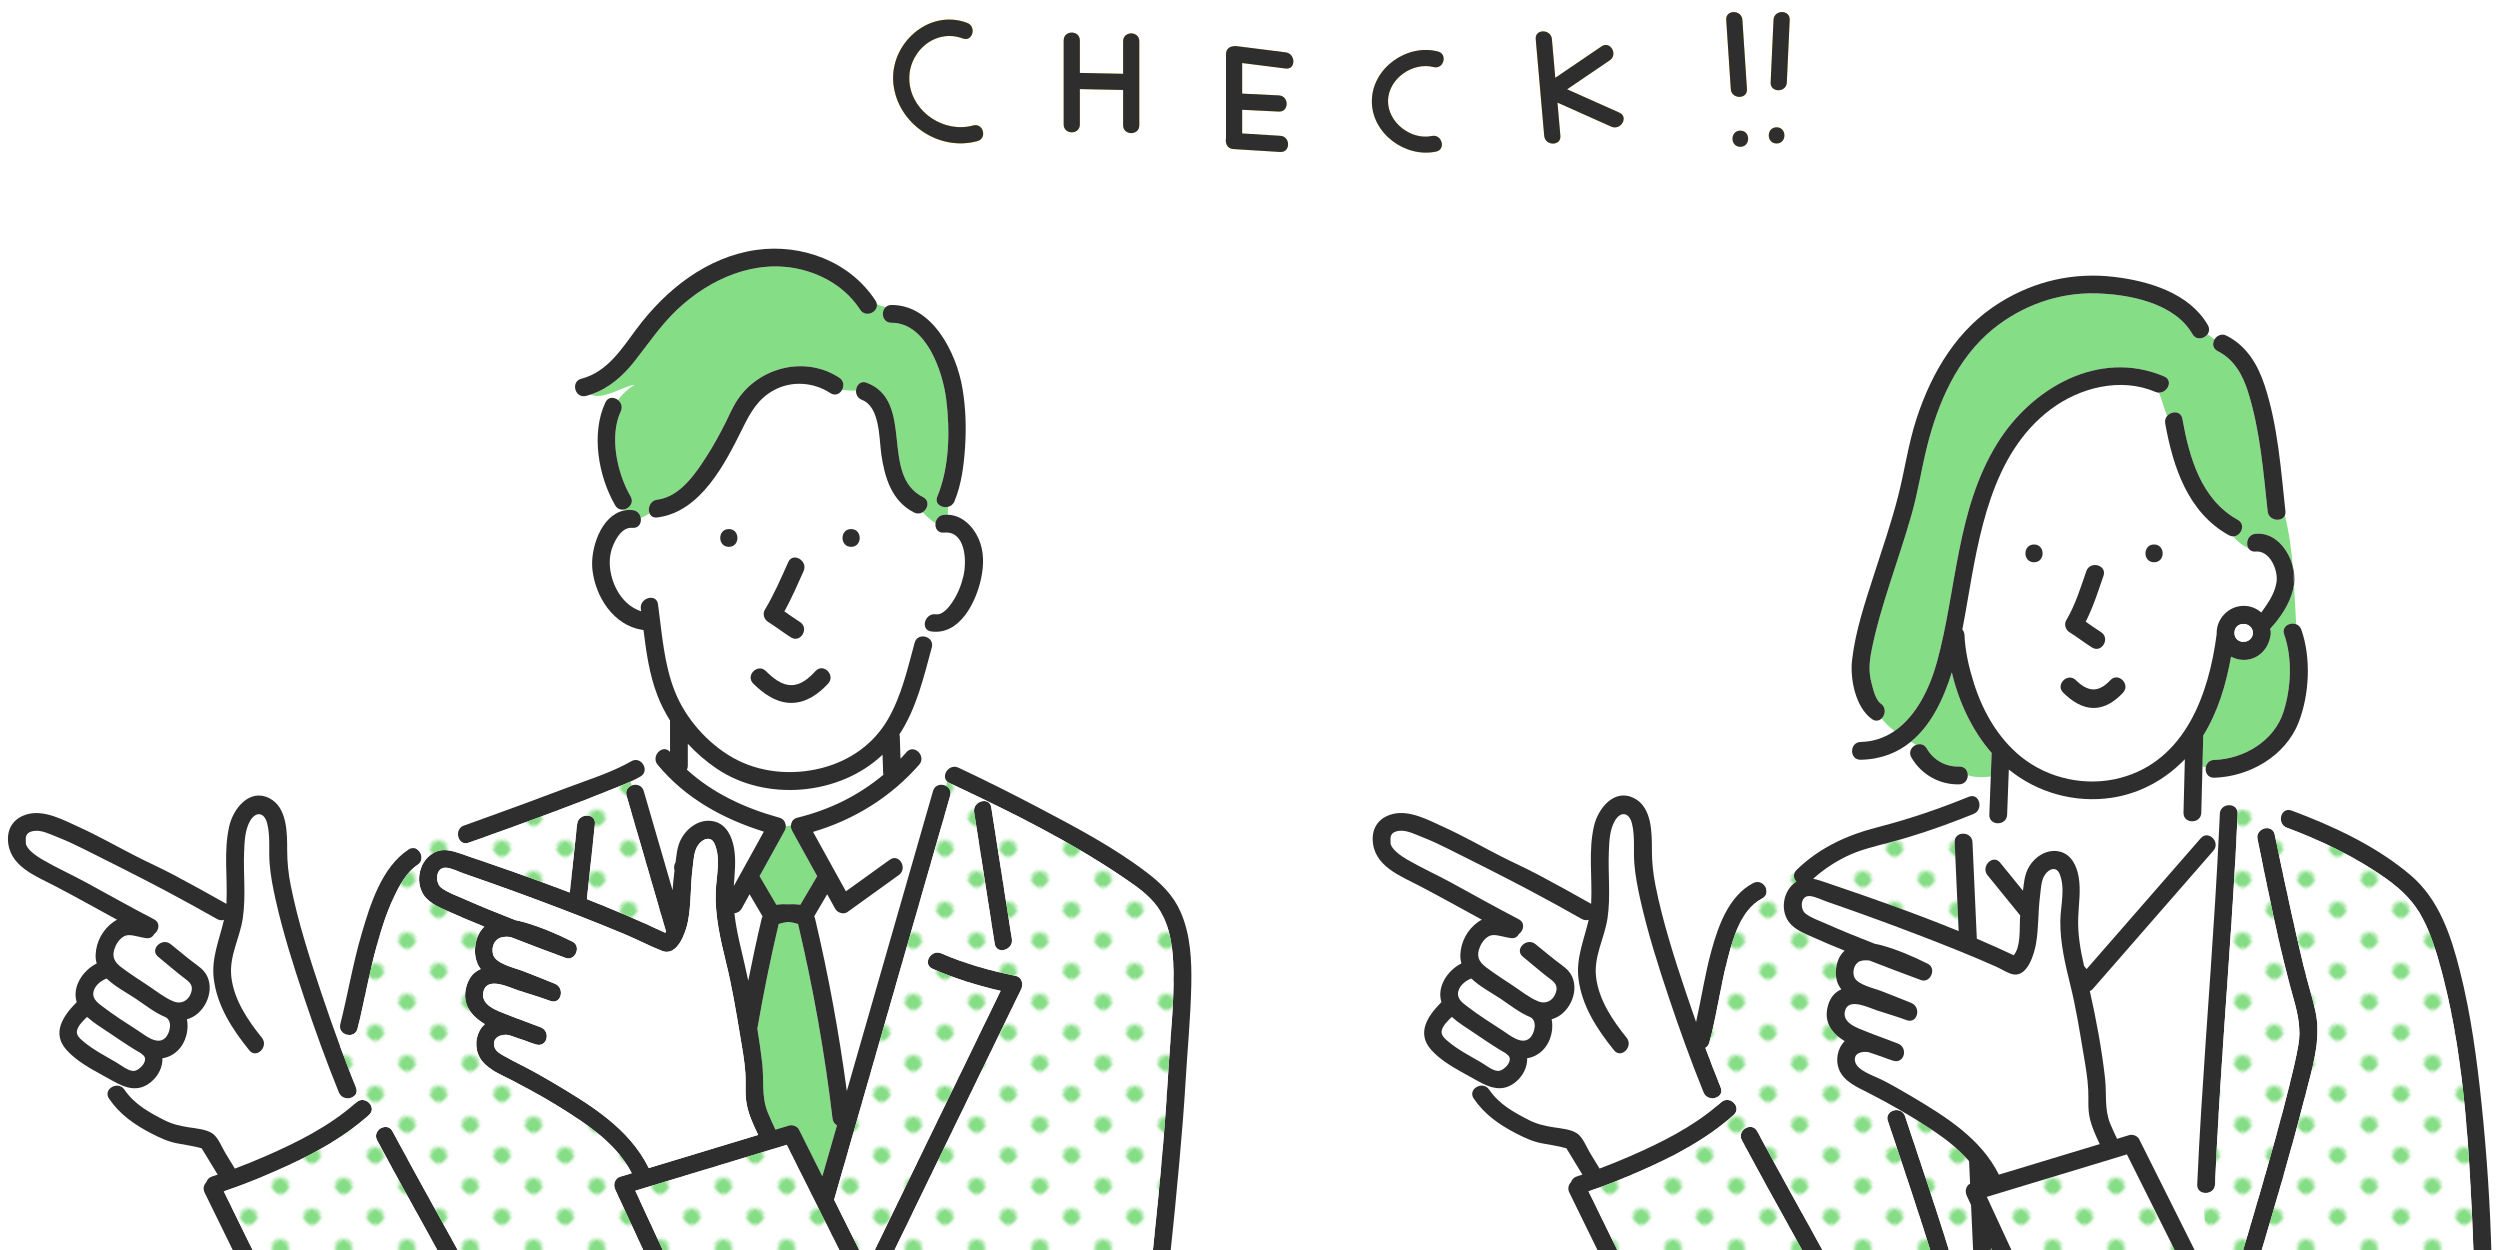 <svg enable-background="new 0 0 304 152" viewBox="0 0 304 152" xmlns="http://www.w3.org/2000/svg" xmlns:xlink="http://www.w3.org/1999/xlink"><pattern id="a" height="12.5" overflow="visible" patternUnits="userSpaceOnUse" viewBox="0 -12.5 12.5 12.5" width="12.5"><path d="m0-12.5h12.5v12.5h-12.5z" fill="none"/><path d="m0-12.5h12.5v12.5h-12.5z" fill="#fff"/><circle cx="6.25" cy="-6.25" fill="#85dd85" r="2.431"/></pattern><pattern id="b" height="12.5" overflow="visible" patternUnits="userSpaceOnUse" viewBox="0 -12.5 12.5 12.5" width="12.5"><path d="m0-12.5h12.5v12.5h-12.5z" fill="none"/><path d="m0-12.5h12.5v12.5h-12.5z" fill="#fff"/><circle cx="6.25" cy="-6.25" fill="#85dd85" r="2.431"/></pattern><pattern id="c" height="12.5" overflow="visible" patternUnits="userSpaceOnUse" viewBox="0 -12.5 12.5 12.5" width="12.5"><path d="m0-12.5h12.5v12.5h-12.5z" fill="none"/><path d="m0-12.5h12.5v12.5h-12.5z" fill="#fff"/><circle cx="6.25" cy="-6.25" fill="#85dd85" r="2.431"/></pattern><pattern id="d" height="12.5" overflow="visible" patternUnits="userSpaceOnUse" viewBox="0 -12.5 12.5 12.5" width="12.5"><path d="m0-12.5h12.5v12.5h-12.5z" fill="none"/><path d="m0-12.5h12.5v12.5h-12.5z" fill="#fff"/><circle cx="6.25" cy="-6.25" fill="#85dd85" r="2.431"/></pattern><pattern id="e" height="12.5" overflow="visible" patternUnits="userSpaceOnUse" viewBox="0 -12.5 12.5 12.5" width="12.5"><path d="m0-12.5h12.5v12.5h-12.5z" fill="none"/><path d="m0-12.5h12.5v12.5h-12.5z" fill="#fff"/><circle cx="6.25" cy="-6.25" fill="#85dd85" r="2.431"/></pattern><pattern id="f" height="12.5" overflow="visible" patternUnits="userSpaceOnUse" viewBox="0 -12.5 12.5 12.5" width="12.5"><path d="m0-12.5h12.5v12.5h-12.5z" fill="none"/><path d="m0-12.5h12.5v12.5h-12.5z" fill="#fff"/><circle cx="6.25" cy="-6.25" fill="#85dd85" r="2.431"/></pattern><pattern id="g" height="12.5" overflow="visible" patternUnits="userSpaceOnUse" viewBox="0 -12.5 12.5 12.5" width="12.5"><path d="m0-12.5h12.5v12.5h-12.5z" fill="none"/><path d="m0-12.5h12.5v12.5h-12.5z" fill="#fff"/><circle cx="6.25" cy="-6.25" fill="#85dd85" r="2.431"/></pattern><pattern id="h" height="12.5" overflow="visible" patternUnits="userSpaceOnUse" viewBox="0 -12.5 12.5 12.5" width="12.5"><path d="m0-12.5h12.5v12.5h-12.5z" fill="none"/><path d="m0-12.5h12.5v12.5h-12.5z" fill="#fff"/><circle cx="6.25" cy="-6.25" fill="#85dd85" r="2.431"/></pattern><pattern id="i" height="12.5" overflow="visible" patternUnits="userSpaceOnUse" viewBox="0 -12.5 12.5 12.5" width="12.5"><path d="m0-12.5h12.5v12.5h-12.5z" fill="none"/><path d="m0-12.5h12.5v12.5h-12.5z" fill="#fff"/><circle cx="6.25" cy="-6.25" fill="#85dd85" r="2.431"/></pattern><clipPath id="j"><path d="m0 0h304v152h-304z"/></clipPath><pattern id="k" patternTransform="matrix(.296 -.287 -.296 -.287 -5337.711 -7717.076)" xlink:href="#a"/><pattern id="l" patternTransform="matrix(.296 -.287 -.296 -.287 -5337.711 -7717.076)" xlink:href="#b"/><pattern id="m" patternTransform="matrix(.296 -.287 -.296 -.287 -5337.711 -7717.076)" xlink:href="#c"/><pattern id="n" patternTransform="matrix(.296 -.287 -.296 -.287 -5337.711 -7717.076)" xlink:href="#d"/><pattern id="o" patternTransform="matrix(.296 -.287 -.296 -.287 -5337.676 -7717.08)" xlink:href="#e"/><pattern id="p" patternTransform="matrix(.296 -.287 -.296 -.287 -5337.676 -7717.08)" xlink:href="#f"/><pattern id="q" patternTransform="matrix(.296 -.287 -.296 -.287 -5337.676 -7717.08)" xlink:href="#g"/><pattern id="r" patternTransform="matrix(.296 -.287 -.296 -.287 -5337.676 -7717.08)" xlink:href="#h"/><pattern id="s" patternTransform="matrix(.296 -.287 -.296 -.287 -5337.676 -7717.08)" xlink:href="#i"/><g clip-path="url(#j)"><path d="m11.339 120.888c.008.696.653 1.136 1.162 1.526 1.362 1.044 2.833 1.98 4.276 2.908.838.54 2.304 1.82 3.292.915.594-.545.948-2.048.106-2.526-.005-.003-.01-.007-.016-.01-1.3-.523-2.53-1.505-3.587-2.215-1.09-.732-2.559-1.488-3.613-2.498-.785.3-1.63 1.02-1.62 1.9z" fill="#fff"/><path d="m17.333 128.246c-.081-.054-.149-.114-.209-.177-.256-.141-.508-.294-.758-.448-1.09-.669-2.144-1.396-3.206-2.108-.846-.567-1.792-1.146-2.57-1.856-.471.464-1.104 1.055-1.227 1.677-.111.557.363.956.757 1.291 1.189 1.012 2.668 1.774 4.017 2.56.568.331 1.458 1.068 2.117 1.043.755-.029 1.959-1.393 1.079-1.982z" fill="#fff"/><path d="m101.23 136c-.941-7.956-2.347-15.849-4.187-23.646-.385-.12-.778-.206-1.177-.246-.398.04-.791.127-1.177.246-.995 4.218-1.859 8.466-2.596 12.735.227 1.39.428 2.785.592 4.187.234 2.003-.111 4.035.651 5.941.293.733.628 1.44.958 2.148l1.644-.498c.435-.132 1.014.082 1.222.497.365.731.731 1.462 1.096 2.193.58 1.16 1.16 2.319 1.739 3.479.593-2.063 1.185-4.125 1.778-6.188-.278-.168-.496-.45-.543-.848z" fill="#85dd85"/><path d="m90.987 119.252c.499-2.518 1.038-5.029 1.629-7.529.026-.111.065-.207.112-.293-.527-.896-1.053-1.792-1.58-2.688-.327.592-.654 1.184-.982 1.776-.162.294-.512.501-.865.537.165 1.496.485 2.976.834 4.441.3 1.25.584 2.501.852 3.756z" fill="#fff"/><path d="m96.202 100.255c.048-.371.284-.707.762-.824 3.91-.957 7.441-2.7 10.455-5.219-.017-.074-.028-.152-.031-.236-.023-.735-.047-1.471-.07-2.206-5.232 4.975-14.197 5.751-20.185 1.686-1.275-.866-2.451-1.88-3.496-3.012v2.657c0 .189-.041.352-.11.489 3.16 2.884 7.052 4.681 11.242 5.841.423.117.656.405.734.733.035.098.055.202.056.311.207-.041.416-.081.627-.116.005-.035.008-.071.016-.104z" fill="#fff"/><path d="m96.187 100.358c-.21.036-.419.076-.627.116.003.174-.04.358-.144.546-1.017 1.84-2.034 3.68-3.051 5.521.68 1.156 1.36 2.313 2.04 3.469.492-.058.979-.078 1.462-.052.483-.026.969-.006 1.462.052.68-1.156 1.36-2.313 2.04-3.469-1.017-1.84-2.034-3.68-3.051-5.521-.128-.23-.16-.455-.131-.662z" fill="#85dd85"/><path d="m81.473 91.432c0-.02 0-.04 0-.061-.014.005-.029.01-.044.016.015.015.03.029.044.045z" fill="#85dd85"/><path d="m79.969 92.991c-.288-.349-.318-.748-.198-1.089-.676.189-1.353.378-1.997.631.659.356.939 1.416.093 1.9-.385.22-.785.418-1.192.604.044.159.095.317.15.474.543-.208 1.244-.042 1.453.677.683 2.351 1.366 4.702 2.049 7.052.486 1.671.971 3.343 1.457 5.014.054-.8.139-1.598.24-2.394-.117-.344-.049-.724.13-1.019.107-.882.19-1.79.564-2.6.721-1.561 2.431-2.821 4.214-2.332 1.418.389 2.073 1.824 2.313 3.153.286 1.581.087 3.109-.014 4.678.291-.526.581-1.051.872-1.577.024-.053.052-.104.084-.153.899-1.627 1.799-3.254 2.698-4.882-4.966-1.553-9.549-4.059-12.916-8.137z" fill="#fff"/><path d="m79.925 60.76c2.787-.349 4.701-3.221 6.075-5.387.797-1.256 1.512-2.561 2.182-3.888.494-.978.917-2.019 1.536-2.927 2.711-3.978 8.265-5.3 12.34-2.628.574.376.599 1.024.336 1.491.562.084 1.131.111 1.696.091.021-.652.533-1.266 1.304-.97 5.906 2.27 1.539 11.227 6.839 13.905.863.436.6 1.465-.055 1.848.48.513.994.983 1.576 1.345.057-.495.4-.977 1.026-1.038.159-.015.315-.016.468-.011.022-.316.033-.636.036-.959-.763.193-1.681-.35-1.308-1.252 1.487-3.594 1.556-8.023 1.08-11.831-.425-3.402-2.442-9.315-6.66-9.298-1.106.004-1.332-1.353-.686-1.92-.375-.077-.742-.177-1.082-.339.145.98-1.376 1.685-2.037.665-1.644-2.539-4.285-4.184-7.197-4.889-5.535-1.341-11.104 1.127-15.09 4.915-1.983 1.885-3.455 4.101-5.138 6.234-1.436 1.819-3.141 3.329-5.342 4.057 1.55.713 3.938-1.015 5.337-1.19-.788.492-1.484 1.12-2.011 1.861.376.304.594.826.334 1.379-1.426 3.033-.429 7.546 1.19 10.334.453.78-.167 1.509-.851 1.604.01.041.02.082.031.122.327-.07.674-.096 1.042-.063.608.055.949.507 1.022.985.367-.126.721-.342 1.071-.572-.268-.606.048-1.563.936-1.674z" fill="#85dd85"/><path d="m113.809 74.698c.824.116 1.598-.885 1.991-1.467.649-.962 1.082-2.052 1.351-3.178.421-1.764.305-5.547-2.37-5.287-.755.073-1.094-.535-1.026-1.126-.582-.361-1.096-.832-1.576-1.345-.29.17-.657.213-1.038.02-2.729-1.379-3.58-4.292-3.981-7.109-.269-1.89-.146-5.734-2.342-6.577-.525-.202-.743-.669-.728-1.117-.565.021-1.135-.007-1.696-.091-.269.477-.838.765-1.428.378-2.015-1.321-4.661-1.525-6.812-.375-1.972 1.054-2.894 2.716-3.843 4.633-2.116 4.272-5.089 10.204-10.385 10.868-.482.06-.793-.164-.936-.489-.349.23-.704.446-1.071.572.092.604-.247 1.249-1.022 1.179-1.205-.108-1.96 1.208-2.363 2.182-.41.991-.48 2.069-.295 3.121.373 2.125 1.656 4.169 3.723 4.843-.013-.094-.025-.189-.038-.283-.186-1.364 1.899-1.949 2.087-.575.486 3.556.716 7.267 2.061 10.632 1.309 3.274 3.932 6.246 6.986 7.999 3.268 1.876 7.298 2.219 10.914 1.274 3.37-.881 6.235-2.875 7.992-5.902 1.659-2.859 2.396-6.164 3.255-9.324.19-.699.846-.879 1.38-.701.09-.259.177-.523.257-.792-.86-.496-.262-2.134.953-1.963zm-25.182-8.201c-1.395 0-1.393-2.164 0-2.164 1.395 0 1.393 2.164 0 2.164zm4.381 7.643c1.106-1.832 1.968-3.833 2.841-5.784.569-1.27 2.433-.168 1.869 1.092-.735 1.642-1.464 3.318-2.335 4.901.626.434 1.243.881 1.888 1.288 1.176.742.089 2.614-1.092 1.869-.948-.598-1.834-1.287-2.782-1.885-.49-.309-.698-.968-.389-1.481zm7.693 8.986c-1.157 1.249-2.625 2.31-4.392 2.347-1.861.038-3.447-1.095-4.712-2.347-.992-.981.539-2.511 1.53-1.53.845.835 1.912 1.756 3.182 1.713 1.181-.04 2.104-.894 2.862-1.713.949-1.024 2.476.51 1.53 1.53zm2.795-16.629c-1.395 0-1.393-2.164 0-2.164 1.395 0 1.393 2.164 0 2.164z" fill="#fff"/><path d="m109.296 106.408c-2.083 1.5-4.166 2.999-6.249 4.499-.468.337-1.217.089-1.48-.388-.327-.592-.654-1.184-.982-1.776-.527.896-1.053 1.792-1.58 2.688.047.086.086.182.112.293 1.634 6.917 2.914 13.909 3.856 20.952 1.642-5.717 3.285-11.434 4.927-17.151 1.127-3.923 2.254-7.846 3.381-11.769-.518.469-1.073.861-1.625 1.233.204.456.153 1.049-.36 1.419z" fill="#fff"/><path d="m115.168 93.696c-1.128-.49-2.172-1.169-3.196-1.815.132.347.102.757-.208 1.11-3.46 3.946-7.906 6.695-12.9 8.166.895 1.619 1.789 3.238 2.684 4.857.031.047.059.096.081.147.41.742.82 1.484 1.23 2.225 1.781-1.282 3.562-2.565 5.343-3.847.614-.442 1.212-.092 1.453.449.552-.372 1.106-.764 1.625-1.233.725-2.523 1.449-5.045 2.174-7.568.226-.786 1.039-.912 1.593-.611.047-.18.092-.36.135-.54-.4-.368-.331-.94-.014-1.34z" fill="#fff"/><path d="m41.202 132.821c-1.538-3.796-2.925-7.656-4.227-11.538-1.307-3.897-2.553-7.837-3.455-11.851-.331-1.474-.625-2.973-.74-4.482-.121-1.595.107-3.253-.289-4.823-.35-1.387-1.392-1.49-2.072-.322-.64 1.101-.686 2.528-.736 3.763-.11 2.693.235 5.39-.158 8.071-.362 2.466-1.689 4.601-1.394 7.161.32 2.773 2.003 5.267 3.712 7.383.868 1.074-.655 2.614-1.53 1.53-2.067-2.56-3.94-5.422-4.327-8.763-.291-2.505.709-4.742 1.247-7.102-.25.083-.54.069-.837-.098-2.135-1.204-4.279-2.396-6.447-3.54-3.203-1.691-6.457-3.319-9.697-4.939-1.068-.534-2.148-1.048-3.262-1.481-.821-.319-1.903-.878-2.808-.759-.622.082-1.022.32-1.05.926-.008.178.007.585.011.612.114.692 1.187 1.469 1.966 1.926 1.729 1.015 3.582 1.84 5.345 2.799 2.755 1.497 5.479 3.042 8.265 4.483.825.426.614 1.396.017 1.808-.148.318-.459.541-.933.492-.697-.071-1.471-.377-2.16-.373-.743.005-1.334.74-1.613 1.384-.493 1.136-.204 1.834.728 2.537 1.075.811 2.223 1.535 3.342 2.283.916.613 1.914 1.415 2.95 1.836.045.015.091.034.137.056.836.303 1.638-.104 1.979-.906.334-.785.145-1.277-.474-1.739-1.188-.888-2.312-1.88-3.463-2.817-1.081-.88.459-2.402 1.53-1.53.713.58 1.426 1.16 2.14 1.74.707.575 1.388.981 1.852 1.501 1.531 1.714.53 4.654-1.362 5.633-.22.114-.44.199-.66.26.222 1.097-.035 2.334-.654 3.247-.543.801-1.378 1.353-2.325 1.495.035 1.032-.465 2.108-1.366 2.863-1.599 1.34-3.172.739-4.769-.168-.323-.184-.659-.367-.999-.554.272.494.542.989.816 1.48.462-.389 1.255-.456 1.696.193 1.215 1.787 3.01 2.769 4.89 3.727.945.481 1.904.694 2.943.855.882.137 2.057.23 2.827.718.724.459 1.186 1.701 1.611 2.4.385.634.77 1.267 1.156 1.901 1.252-.467 2.49-.973 3.71-1.504 3.841-1.672 7.745-3.622 10.909-6.41-.144-.244-.305-.48-.457-.718-.533.188-1.242.026-1.515-.646z" fill="#fff"/><g fill="#2e2e2e"><path d="m95.85 68.356c-.873 1.951-1.735 3.952-2.841 5.784-.31.513-.101 1.172.388 1.48.948.598 1.834 1.287 2.782 1.885 1.181.745 2.269-1.127 1.092-1.869-.645-.407-1.261-.854-1.888-1.288.871-1.583 1.6-3.259 2.335-4.901.565-1.259-1.3-2.361-1.868-1.091z"/><path d="m88.627 64.333c-1.393 0-1.395 2.164 0 2.164 1.393 0 1.395-2.164 0-2.164z"/><path d="m103.496 64.333c-1.393 0-1.395 2.164 0 2.164 1.393 0 1.395-2.164 0-2.164z"/><path d="m143.557 110.883c-.885-2.013-2.358-3.456-4.075-4.765-4.03-3.073-8.595-5.487-13.068-7.84-3.25-1.71-6.535-3.366-9.86-4.926-.558-.262-1.084-.037-1.387.344-.317.4-.386.972.016 1.339.076.07.167.133.279.185 7.205 3.38 14.497 6.979 21.092 11.451 1.504 1.02 3.151 2.124 4.212 3.633 1.615 2.297 1.899 5.229 1.937 7.957.052 3.767-.354 7.531-.588 11.286-.203 3.251-.415 6.499-.693 9.745-.385 4.495-.822 8.986-1.302 13.471h2.164c.409-3.828.785-7.66 1.129-11.494.289-3.227.559-6.457.749-9.691.23-3.92.618-7.843.699-11.77.061-3-.079-6.14-1.304-8.925z"/><path d="m77.774 92.533c-.283-.153-.635-.177-.999.031-2.462 1.408-5.327 2.279-7.967 3.279-3.352 1.27-6.718 2.502-10.09 3.718-.764.276-1.529.551-2.294.823-.421.15-.647.471-.716.82-.144.73.4 1.584 1.291 1.267 5.743-2.046 11.491-4.109 17.145-6.392.838-.338 1.7-.664 2.531-1.043.407-.186.807-.383 1.192-.604.846-.483.566-1.543-.093-1.899z"/><path d="m118.987 65.487c-.688-1.532-2.026-2.837-3.738-2.897-.154-.005-.309-.004-.468.011-.626.061-.969.544-1.026 1.038-.068.591.271 1.199 1.026 1.126 2.675-.26 2.791 3.524 2.37 5.287-.268 1.125-.702 2.216-1.351 3.178-.393.583-1.167 1.583-1.991 1.467-1.214-.17-1.813 1.467-.954 1.962.104.06.229.104.378.125 3.476.488 5.46-3.584 6.064-6.42.348-1.635.386-3.328-.31-4.877z"/><path d="m120.954 114.759c.214 1.372 2.3.789 2.087-.575-.833-5.332-1.666-10.665-2.5-15.997-.214-1.372-2.3-.789-2.087.575.834 5.333 1.667 10.665 2.5 15.997z"/><path d="m115.049 95.576c-.555-.301-1.368-.175-1.593.611-.725 2.523-1.449 5.045-2.174 7.568-1.127 3.923-2.254 7.846-3.381 11.768-1.642 5.717-3.285 11.434-4.927 17.151-.942-7.043-2.222-14.034-3.856-20.952-.026-.111-.065-.207-.112-.293.527-.896 1.053-1.792 1.58-2.688.327.592.654 1.184.982 1.776.263.477 1.013.725 1.48.388 2.083-1.5 4.166-2.999 6.249-4.499.513-.369.564-.962.361-1.419-.241-.541-.838-.892-1.453-.449-1.781 1.282-3.562 2.565-5.343 3.847-.41-.742-.82-1.484-1.23-2.225-.023-.051-.051-.1-.081-.147-.895-1.619-1.789-3.238-2.684-4.857 4.993-1.471 9.44-4.22 12.9-8.166.31-.353.339-.763.208-1.11-.257-.677-1.129-1.115-1.738-.42-.24.274-.486.541-.736.802-.028-.885-.056-1.771-.084-2.656-.003-.109-.021-.209-.049-.301 2.077-3.158 2.959-6.972 3.939-10.577.176-.646-.214-1.113-.706-1.276-.534-.178-1.19.002-1.38.701-.86 3.16-1.596 6.465-3.255 9.324-1.757 3.028-4.622 5.021-7.992 5.902-3.616.945-7.645.602-10.914-1.274-3.054-1.753-5.677-4.725-6.986-7.999-1.345-3.366-1.575-7.077-2.061-10.632-.188-1.374-2.273-.789-2.087.575.013.094.025.189.038.283-2.068-.674-3.35-2.718-3.723-4.843-.185-1.052-.115-2.129.295-3.121.403-.975 1.158-2.29 2.363-2.182.775.07 1.113-.575 1.022-1.179-.072-.478-.413-.93-1.022-.985-.368-.033-.714-.007-1.042.063-2.79.601-4.095 4.667-3.822 7.163.361 3.315 2.555 6.783 6.055 7.345.055.009.108.013.16.014.334 2.699.709 5.411 1.688 7.949.413 1.07.933 2.093 1.539 3.061 0 .011-.002.021-.002.032v3.722.061c-.014-.016-.029-.03-.044-.045-.594-.611-1.421-.162-1.659.515-.12.342-.09.74.198 1.089 3.367 4.079 7.95 6.584 12.915 8.138-.899 1.627-1.799 3.255-2.698 4.882-.032.049-.061.099-.084.153-.291.526-.581 1.051-.872 1.577.101-1.569.3-3.096.014-4.678-.24-1.329-.896-2.764-2.313-3.153-1.783-.489-3.493.771-4.214 2.332-.374.81-.457 1.718-.564 2.6-.18.294-.247.675-.13 1.019-.1.796-.186 1.594-.24 2.394-.486-1.671-.971-3.343-1.457-5.014-.683-2.351-1.366-4.702-2.049-7.052-.209-.719-.91-.885-1.453-.677-.465.179-.814.633-.634 1.252 1.601 5.512 3.203 11.024 4.804 16.537-.033.045-.07.086-.106.127-3.116-1.469-6.301-2.821-9.523-4.091.325-3.043.651-6.086.976-9.128.148-1.383-2.017-1.373-2.164 0-.297 2.774-.593 5.547-.89 8.321-4.178-1.596-8.405-3.068-12.611-4.496-1.227-.416-2.556-1.021-3.822-.39-1.854.924-2.466 3.552-1.299 5.234.735 1.059 2.133 1.57 3.262 2.079 1.344.606 2.707 1.172 4.075 1.724-.715.67-1.062 1.65-1.129 2.658-.06.901.164 1.798.689 2.496-.79.337-1.422.989-1.731 2.091-.605 2.154.535 3.58 2.229 4.609-.098.093-.194.191-.289.302-.851.997-.978 2.621-.331 3.751.786 1.373 2.467 2.034 3.806 2.716 2.9 1.478 5.744 3.129 8.443 4.952 2.483 1.676 4.857 3.712 6.237 6.406-.452.137-.904.274-1.356.411-.717.217-.942.951-.647 1.59 1.25 2.701 2.501 5.401 3.751 8.102h2.374c-1.23-2.657-2.461-5.315-3.691-7.972 5.565-1.686 11.13-3.373 16.695-5.059.574-.174 1.149-.348 1.723-.522 2.259 4.518 4.518 9.036 6.777 13.553h2.415c-1.145-2.289-2.289-4.578-3.434-6.867 1.091-3.797 2.182-7.595 3.273-11.393 2.939-10.23 5.878-20.46 8.816-30.689.675-2.351 1.351-4.702 2.026-7.052.162-.555-.1-.977-.49-1.188zm-19.633 5.444c.104-.188.147-.372.144-.546-.002-.109-.022-.213-.056-.311-.078-.328-.311-.616-.734-.733-4.19-1.16-8.082-2.957-11.242-5.841.069-.138.11-.3.11-.489 0-.886 0-1.772 0-2.657 1.045 1.132 2.221 2.146 3.496 3.012 5.988 4.065 14.953 3.289 20.185-1.686.023.735.047 1.471.07 2.206.003.084.013.163.031.236-3.015 2.519-6.545 4.262-10.455 5.219-.478.117-.714.453-.762.824-.008.033-.011.069-.016.103-.029.207.003.431.131.662 1.017 1.84 2.034 3.68 3.051 5.521-.68 1.156-1.36 2.313-2.04 3.469-.492-.058-.979-.078-1.462-.052-.483-.026-.969-.006-1.462.052-.68-1.156-1.36-2.313-2.04-3.469 1.017-1.839 2.034-3.68 3.051-5.52zm-5.249 9.499c.327-.592.654-1.184.982-1.776.527.896 1.053 1.792 1.58 2.688-.047.086-.086.182-.112.293-.591 2.5-1.13 5.011-1.629 7.529-.269-1.255-.553-2.507-.851-3.756-.349-1.465-.669-2.945-.834-4.441.353-.037.702-.244.864-.537zm-11.274 31.514c-2.393-4.849-7.097-7.681-11.638-10.381-1.233-.733-2.474-1.431-3.753-2.08-.69-.35-1.38-.7-2.053-1.082-.497-.282-1.151-.588-1.325-1.184-.337-1.154.85-1.627 1.768-1.437.65.235 1.291.445 1.882.642.463.179.926.357 1.402.496 1.366.401 1.84-1.587.575-2.087-1.322-.523-2.669-.979-3.988-1.51-1.259-.507-3.449-1.157-2.953-2.911.492-1.738 3.091-.442 4.185-.074 1.305.438 2.63.805 3.922 1.288 1.324.495 1.828-1.563.575-2.087-1.292-.54-2.604-1.034-3.906-1.55-.939-.372-3.338-.867-3.629-2.018-.252-.999.218-1.971 1.254-2.122.278-.04.568-.033.862.005 2.232.873 4.474 1.722 6.724 2.549 1.146.421 1.928-1.43.834-1.978-1.875-.938-3.848-1.784-5.865-2.363-.363-.104-.732-.197-1.103-.265-2.128-.827-4.242-1.688-6.327-2.609-.869-.384-1.897-.74-2.664-1.315-.803-.603-.721-2.505.543-2.447.695.032 1.534.484 2.183.705 1.269.434 2.533.88 3.796 1.332 3.502 1.253 6.99 2.551 10.454 3.905 1.812.708 3.619 1.431 5.412 2.187 1.494.629 2.949 1.405 4.457 1.991 1.849.718 2.86-2.21 3.125-3.533.423-2.11.296-4.316.572-6.453.12-.93.127-2.061.665-2.864.508-.757 1.547-1.205 2-.201.798 1.769.226 3.947.154 5.793-.115 2.934.559 5.839 1.254 8.668.723 2.941 1.207 5.864 1.704 8.847.252 1.511.535 3.017.642 4.547.092 1.319-.081 2.651.187 3.953.262 1.268.813 2.44 1.372 3.612-4.433 1.345-8.866 2.688-13.299 4.031zm21.104 1.003c-.58-1.16-1.16-2.319-1.739-3.479-.365-.731-.731-1.462-1.096-2.193-.208-.415-.787-.629-1.222-.497-.548.166-1.096.332-1.644.498-.33-.708-.665-1.415-.958-2.148-.762-1.906-.417-3.938-.651-5.941-.164-1.402-.365-2.797-.592-4.187.736-4.27 1.6-8.517 2.596-12.736.385-.12.778-.206 1.177-.246.398.04.792.127 1.177.246 1.84 7.797 3.245 15.69 4.187 23.646.047.398.264.68.544.848-.594 2.064-1.187 4.126-1.779 6.189z"/><path d="m122.042 124.674c.713-1.469 1.426-2.938 2.14-4.407.284-.584.086-1.439-.647-1.59-3.071-.63-6.183-1.479-9.054-2.743-1.263-.556-2.366 1.308-1.092 1.869 2.652 1.168 5.456 2.035 8.288 2.683-1.724 3.55-3.448 7.101-5.172 10.651-3.107 6.398-6.213 12.796-9.32 19.195-.394.811-.787 1.622-1.181 2.432h2.399c1.44-2.965 2.88-5.931 4.319-8.896 3.107-6.398 6.213-12.796 9.32-19.194z"/><path d="m102.058 45.929c-4.075-2.672-9.629-1.35-12.34 2.628-.619.909-1.043 1.949-1.536 2.927-.67 1.327-1.385 2.633-2.182 3.888-1.374 2.165-3.288 5.038-6.075 5.387-.888.111-1.204 1.068-.936 1.675.144.325.455.55.936.489 5.296-.663 8.269-6.596 10.385-10.868.949-1.917 1.872-3.579 3.843-4.633 2.151-1.15 4.797-.947 6.812.375.591.387 1.16.1 1.428-.378.264-.465.24-1.113-.335-1.49z"/><path d="m106.462 36.564c-3.09-4.77-8.974-6.957-14.502-6.172-6.004.853-11.005 4.843-14.539 9.582-1.843 2.471-3.558 5.254-6.728 6.081-1.347.351-.776 2.439.575 2.087.19-.049.375-.106.557-.167 2.201-.729 3.906-2.238 5.342-4.057 1.683-2.133 3.155-4.349 5.138-6.234 3.986-3.789 9.556-6.256 15.09-4.915 2.912.705 5.553 2.351 7.197 4.889.661 1.021 2.182.315 2.037-.665-.02-.14-.073-.284-.167-.429z"/><path d="m112.234 60.446c-5.3-2.678-.933-11.635-6.839-13.905-.771-.296-1.283.317-1.304.97-.014.449.203.915.728 1.117 2.196.844 2.073 4.688 2.342 6.578.4 2.817 1.252 5.731 3.981 7.109.381.192.748.149 1.038-.02.654-.383.916-1.413.054-1.849z"/><path d="m117.025 47.166c-.73-4.247-3.631-10.1-8.627-10.08-.289.001-.517.096-.686.244-.646.567-.42 1.924.686 1.92 4.218-.017 6.234 5.896 6.66 9.298.476 3.808.407 8.237-1.08 11.831-.373.902.545 1.446 1.308 1.252.325-.082.622-.297.779-.677.839-2.027 1.129-4.283 1.279-6.457.168-2.44.095-4.918-.319-7.331z"/><path d="m76.676 60.358c-1.619-2.788-2.617-7.301-1.19-10.334.26-.553.042-1.076-.334-1.379-.476-.385-1.204-.417-1.535.287-1.776 3.776-.852 9.001 1.19 12.519.248.426.642.564 1.017.512.685-.095 1.305-.824.852-1.605z"/><path d="m99.171 81.596c-.758.819-1.681 1.673-2.862 1.713-1.27.043-2.337-.878-3.182-1.713-.991-.98-2.522.549-1.53 1.53 1.265 1.251 2.851 2.385 4.712 2.347 1.767-.036 3.235-1.097 4.392-2.347.946-1.02-.581-2.554-1.53-1.53z"/><path d="m50.154 103.635c-.087.107-.169.219-.248.338.125-.101.254-.187.248-.338z"/><path d="m50.568 103.193c-.263-.109-.576-.097-.895.115-3.275 2.169-4.65 6.682-5.699 10.247-1.063 3.611-1.668 7.317-2.589 10.959-.131.52.098.925.448 1.149.559.359 1.429.257 1.639-.574.856-3.385 1.425-6.83 2.37-10.196.551-1.964 1.172-3.932 2.044-5.779.678-1.437 1.518-3.036 2.88-3.938.838-.556.498-1.695-.198-1.983z"/><path d="m43.289 132.246c-.669-1.65-1.308-3.313-1.925-4.984-.802-2.173-1.567-4.36-2.303-6.554-1.426-4.254-2.81-8.568-3.695-12.971-.294-1.463-.446-2.875-.446-4.364 0-2.108.013-5.206-2.171-6.313-2.412-1.221-4.373 1.255-4.865 3.371-.706 3.042-.208 6.19-.342 9.271-.003.07-.008.139-.012.208-.015-.009-.028-.019-.043-.027-2.135-1.204-4.279-2.396-6.447-3.54-1.483-.783-3.013-1.462-4.505-2.226-2.316-1.185-4.579-2.477-6.948-3.555-1.837-.836-4.162-2.113-6.236-1.559-1.53.409-2.427 1.536-2.383 3.103.091 3.206 3.311 4.38 5.772 5.664 2.523 1.318 5.004 2.712 7.503 4.074-.14.066-.281.144-.423.243-1.304.91-2.115 2.392-2.191 3.978-.019.39.031.751.131 1.089-1.742.883-3.01 2.881-2.432 4.713-.034.028-.067.058-.099.091-1.591 1.631-2.953 3.679-1.143 5.711 1.18 1.325 2.915 2.274 4.531 3.159.34.186.676.37.999.554 1.597.907 3.171 1.508 4.769.168.901-.755 1.401-1.831 1.366-2.863.946-.143 1.782-.694 2.325-1.495.619-.913.876-2.15.654-3.247.22-.061.44-.146.66-.26 1.892-.979 2.892-3.919 1.362-5.633-.465-.52-1.146-.926-1.852-1.501-.713-.58-1.426-1.16-2.14-1.74-1.071-.872-2.612.651-1.53 1.53 1.151.936 2.274 1.929 3.463 2.817.619.463.808.954.474 1.739-.341.802-1.143 1.21-1.979.906-.046-.022-.092-.041-.137-.056-1.036-.422-2.034-1.224-2.95-1.836-1.119-.748-2.267-1.471-3.342-2.283-.932-.704-1.222-1.401-.728-2.537.28-.644.87-1.379 1.613-1.384.689-.004 1.463.302 2.16.373.474.048.784-.174.933-.492.597-.412.807-1.381-.017-1.808-2.786-1.441-5.51-2.986-8.265-4.483-1.763-.958-3.616-1.784-5.345-2.799-.779-.458-1.853-1.234-1.966-1.926-.004-.027-.019-.434-.011-.612.028-.606.428-.844 1.05-.926.906-.119 1.988.44 2.808.759 1.113.433 2.194.947 3.261 1.481 3.24 1.62 6.494 3.249 9.697 4.939 2.168 1.144 4.312 2.336 6.447 3.54.297.167.586.182.837.098-.538 2.36-1.537 4.597-1.247 7.102.388 3.341 2.26 6.203 4.327 8.763.875 1.084 2.398-.456 1.53-1.53-1.709-2.116-3.392-4.61-3.712-7.383-.295-2.56 1.032-4.695 1.394-7.161.393-2.681.049-5.378.159-8.071.05-1.235.096-2.663.736-3.763.68-1.168 1.722-1.065 2.072.322.396 1.57.168 3.228.289 4.823.115 1.509.408 3.008.74 4.482.902 4.013 2.148 7.953 3.455 11.851 1.302 3.882 2.689 7.743 4.227 11.538.272.671.982.834 1.516.649.48-.169.818-.615.57-1.227zm-27.036-2.019c-.659.025-1.549-.712-2.117-1.043-1.349-.786-2.829-1.548-4.017-2.56-.394-.335-.867-.734-.757-1.291.123-.622.756-1.213 1.227-1.677.778.71 1.725 1.289 2.57 1.856 1.062.712 2.116 1.439 3.206 2.108.25.153.502.306.758.448.06.064.128.123.209.177.881.59-.323 1.954-1.079 1.982zm.319-8.741c1.057.71 2.287 1.692 3.587 2.215.005.003.01.007.016.01.842.477.488 1.981-.106 2.525-.988.905-2.454-.375-3.292-.915-1.442-.928-2.914-1.864-4.276-2.908-.509-.39-1.154-.83-1.162-1.526-.01-.88.835-1.6 1.621-1.9 1.053 1.01 2.523 1.767 3.612 2.499z"/><path d="m45.165 134.555c-.225-.659-1.134-1.129-1.823-.511-.055.049-.111.096-.166.144-3.165 2.788-7.069 4.738-10.909 6.41-1.221.531-2.459 1.037-3.71 1.504-.385-.634-.77-1.267-1.156-1.901-.425-.699-.887-1.941-1.611-2.4-.769-.488-1.945-.581-2.827-.718-1.039-.161-1.998-.374-2.943-.855-1.88-.958-3.675-1.939-4.891-3.727-.441-.649-1.234-.583-1.696-.193-.353.298-.513.784-.172 1.285 1.31 1.927 3.065 3.149 5.105 4.212 1.016.529 2.019 1 3.151 1.222 1.019.2 2.02.32 3.01.613.648 1.066 1.296 2.132 1.943 3.197-.223.074-.447.147-.671.218-.387.122-.612.388-.704.691-.305.31-.453.78-.211 1.275l3.792 7.743h2.404c-1.289-2.632-2.578-5.264-3.867-7.896 2.085-.697 4.133-1.526 6.146-2.402 4.092-1.781 8.172-3.893 11.514-6.893.346-.31.405-.688.292-1.018z"/><path d="m55.797 152.256c-2.691-4.893-5.431-9.762-8.066-14.685-.215-.401-.558-.553-.901-.536-.707.036-1.411.801-.968 1.628 2.53 4.727 5.156 9.404 7.743 14.1h2.333c-.003-.161-.046-.333-.141-.507z"/></g><path d="m90.82 134.391c-.269-1.302-.096-2.634-.187-3.953-.106-1.53-.39-3.037-.642-4.547-.497-2.983-.981-5.905-1.704-8.847-.696-2.829-1.369-5.734-1.254-8.668.072-1.846.644-4.024-.154-5.793-.453-1.004-1.492-.555-2 .201-.538.803-.545 1.934-.665 2.864-.275 2.136-.149 4.342-.572 6.453-.265 1.323-1.277 4.251-3.126 3.533-1.508-.586-2.963-1.361-4.457-1.991-1.793-.755-3.6-1.478-5.412-2.187-3.465-1.354-6.952-2.652-10.454-3.905-1.263-.452-2.527-.898-3.796-1.332-.649-.222-1.488-.674-2.183-.705-1.264-.057-1.345 1.845-.543 2.447.767.575 1.795.931 2.664 1.315 2.085.921 4.199 1.782 6.327 2.609.371.068.74.161 1.103.265 2.017.579 3.99 1.425 5.865 2.363 1.094.547.312 2.399-.834 1.978-2.249-.827-4.491-1.676-6.724-2.549-.294-.038-.584-.045-.862-.005-1.036.151-1.507 1.123-1.254 2.122.291 1.152 2.689 1.646 3.629 2.018 1.302.516 2.614 1.01 3.906 1.55 1.253.524.749 2.582-.575 2.087-1.291-.483-2.617-.85-3.922-1.288-1.095-.368-3.693-1.664-4.185.074-.496 1.754 1.693 2.404 2.953 2.911 1.319.531 2.666.987 3.988 1.51 1.264.5.791 2.488-.575 2.087-.476-.14-.939-.317-1.402-.496-.591-.197-1.232-.407-1.882-.642-.918-.19-2.106.283-1.768 1.437.174.596.829.902 1.325 1.184.673.382 1.363.732 2.053 1.082 1.279.649 2.52 1.347 3.753 2.08 4.541 2.7 9.244 5.532 11.638 10.381 4.433-1.343 8.866-2.687 13.299-4.03-.558-1.172-1.109-2.344-1.371-3.613z" fill="#fff"/></g><g clip-path="url(#j)"><path d="m177.288 120.883c.008.696.653 1.136 1.162 1.526 1.362 1.044 2.833 1.98 4.276 2.908.838.54 2.304 1.82 3.292.915.594-.545.948-2.048.106-2.525-.005-.003-.01-.007-.016-.01-1.3-.523-2.53-1.505-3.587-2.215-1.09-.732-2.559-1.488-3.613-2.498-.784.3-1.63 1.02-1.62 1.899z" fill="#fff"/><path d="m183.282 128.241c-.081-.054-.149-.114-.209-.177-.256-.141-.508-.294-.758-.448-1.09-.669-2.144-1.396-3.206-2.108-.846-.567-1.792-1.146-2.57-1.856-.471.464-1.104 1.055-1.227 1.677-.111.557.363.956.757 1.291 1.189 1.012 2.668 1.774 4.017 2.56.568.331 1.458 1.068 2.117 1.043.755-.028 1.959-1.392 1.079-1.982z" fill="#fff"/><path d="m242.13 152.76h.437c-.161-.348-.322-.696-.484-1.045.016.349.031.697.047 1.045z" fill="#85dd85"/><path d="m240.177 109.61c.068 1.512.137 3.025.205 4.537 1.511.645 3.009 1.315 4.49 2.013.874-1.066.69-3.202.755-4.385.008-.152.021-.303.032-.455-1.325-1.63-2.649-3.261-3.974-4.891-.267-.329-.308-.701-.213-1.028-.538-.57-1.056-1.168-1.564-1.781.088 1.996.179 3.993.269 5.99z" fill="#fff"/><path d="m275.744 62.171c-.517-4.774-.91-9.738-2.33-14.352-.685-2.226-1.707-4.088-3.75-5.129-.632-.322-.658-.963-.369-1.432-.285-.206-.573-.408-.865-.607-.412.569-1.372.765-1.827-.026-2.19-3.806-7.745-4.849-11.754-4.949-4.546-.113-8.967 1.473-12.503 4.344-4.331 3.516-6.661 8.9-7.994 14.195-.697 2.768-1.117 5.585-1.897 8.336-.803 2.831-1.757 5.616-2.653 8.418-.868 2.712-1.699 5.446-2.242 8.244-.252 1.298-.339 2.496 0 3.777.197.743.479 2.097 1.152 2.577.683.487.553 1.368.092 1.805.444.58.977 1.075 1.567 1.524 2.697-1.846 4.326-5.309 5.174-8.424 2.418-8.875 2.347-18.472 7.304-26.525 4.181-6.792 12.437-11.545 20.327-8.165 1.13.484.397 1.996-.663 1.965.367.923.631 1.919.988 2.865.508-.647 1.694-.7 1.875.311.846 4.714 2.278 9.814 6.736 12.286 1.054.584.381 2.057-.608 2.011.559.619 1.185 1.16 1.917 1.467-.393-.6-.1-1.694.867-1.783 2.269-.207 3.945 1.812 4.509 3.949-.175-2.082-.449-4.146-.958-6.168-.369.837-1.968.656-2.095-.514z" fill="#85dd85"/><path d="m234.293 91.014c.827 1.435 2.296 2.243 3.949 2.199.701-.019 1.048.518 1.044 1.061.888.282 1.863.279 2.793.148.034-.905.068-1.811.102-2.716.002-.048.007-.094.013-.139-2.373-2.718-4.014-6.222-4.85-9.806-1.03 3.315-2.549 6.446-4.982 8.441.21.125.422.249.635.375.444-.181.986-.1 1.296.437z" fill="#85dd85"/><path d="m269.249 92.406c3.592-.105 7.29-2.298 8.422-5.83.933-2.911 1.108-6.521.085-9.432-.341-.971.702-1.53 1.459-1.238-.1-1.607-.167-3.221-.262-4.83-.258 1.772-1.213 3.369-2.33 4.735-.178.218-.367.434-.564.643.009.045.018.089.025.134.032.11.047.234.04.371.007.138-.008.262-.04.372-.256 1.655-1.596 2.985-3.37 2.911-.507-.021-.988-.164-1.416-.395-.601 3.362-1.582 6.69-3.381 9.589-.032 1.264-.064 2.528-.096 3.793.134.023.27.039.408.051.088-.454.428-.857 1.02-.874z" fill="#85dd85"/><path d="m274.288 67.069c-.413.038-.701-.128-.867-.381-.732-.308-1.358-.848-1.917-1.467-.156-.007-.319-.051-.485-.143-4.965-2.754-6.782-8.291-7.731-13.579-.064-.356.032-.658.211-.886-.357-.946-.621-1.942-.988-2.865-.139-.004-.283-.033-.429-.096-4.214-1.805-9.19-.531-12.737 2.14-7.229 5.443-8.723 15.358-10.161 23.654-.169.977-.353 2.025-.565 3.108.152.168.253.394.264.679.081 1.98.551 3.983 1.147 5.864 1.082 3.412 2.933 6.674 5.753 8.944 3.329 2.68 7.936 3.644 12.061 2.55 7.89-2.092 10.761-10.204 11.705-17.501-.001-.043-.006-.084-.006-.127.01-1.785 1.496-3.29 3.29-3.29.839 0 1.57.309 2.13.811.236-.306.434-.596.567-.79.598-.87 1.142-1.861 1.297-2.92.212-1.45-.812-3.863-2.539-3.705zm-26.952 1.304c-1.395 0-1.393-2.164 0-2.164 1.395 0 1.393 2.164 0 2.164zm3.931 7.029c1.083-1.823 1.742-3.956 2.431-5.953.452-1.311 2.542-.744 2.087.575-.638 1.849-1.262 3.81-2.16 5.575.615.426 1.221.866 1.855 1.266 1.176.742.089 2.614-1.092 1.869-.931-.587-1.801-1.263-2.732-1.851-.493-.311-.695-.966-.389-1.481zm6.889 8.833c-.929.991-2.099 1.832-3.511 1.85-1.493.019-2.728-.849-3.752-1.85-.998-.975.533-2.504 1.53-1.53 1.499 1.465 2.757 1.541 4.203 0 .954-1.019 2.482.514 1.53 1.53zm3.779-15.862c-1.395 0-1.392-2.164 0-2.164 1.394 0 1.392 2.164 0 2.164z" fill="#fff"/><path d="m267.184 144.027c.131-3.074.307-6.145.496-9.215.693-11.247 1.62-22.485 2.154-33.742-.221.308-.461.606-.696.914.327.389.432.984.007 1.472-.603.691-1.206 1.382-1.809 2.073-4.289 4.917-8.578 9.833-12.867 14.75-.089.103-.209.181-.342.234.786 3.511 1.448 7.048 1.851 10.63.21 1.87-.103 3.727.63 5.502.258.625.544 1.231.827 1.838.49-.149.981-.297 1.471-.446.435-.132 1.014.082 1.222.497 2.371 4.742 4.742 9.484 7.113 14.226h1.026c-.057-2.584-.199-5.167-.425-7.751-.383-.127-.68-.454-.658-.982z" fill="#fff"/><path d="m267.737 96.505c-.02.774-.039 1.548-.059 2.322-.035 1.392-2.199 1.393-2.164 0 .055-2.168.11-4.336.165-6.505-2.367 2.463-5.445 4.167-8.884 4.684-4.46.67-9.028-.593-12.521-3.429-.069 1.83-.137 3.66-.206 5.489-.052 1.391-2.216 1.393-2.164 0 .029-.77.058-1.539.087-2.309-.386.353-.837.618-1.318.831.118.514-.069 1.134-.686 1.385-.491.199-.984.394-1.477.586.004.607.039 1.214.089 1.821.577-.058 1.221.288 1.254 1.036.017.401.036.801.054 1.202.509.613 1.027 1.212 1.564 1.781.215-.741 1.134-1.252 1.744-.502.924 1.138 1.849 2.276 2.774 3.414.111-.879.186-1.777.569-2.587.693-1.466 2.335-2.612 4.001-2.147 1.341.374 1.97 1.735 2.195 2.997.302 1.697.014 3.324-.046 5.021-.071 1.985.274 3.936.713 5.863.103.127.207.255.31.382.339-.388.678-.777 1.016-1.165 4.289-4.917 8.578-9.833 12.867-14.75.489-.561 1.151-.386 1.524.058.235-.308.475-.606.696-.914.033-.705.07-1.41.101-2.115.018-.424.232-.718.519-.884-.857-.597-1.803-1.03-2.717-1.565z" fill="#fff"/><path d="m207.152 132.817c-1.538-3.796-2.925-7.656-4.227-11.538-1.307-3.897-2.553-7.837-3.455-11.851-.331-1.474-.625-2.973-.74-4.482-.121-1.595.107-3.253-.289-4.823-.35-1.387-1.392-1.49-2.072-.322-.64 1.101-.686 2.528-.736 3.763-.11 2.693.235 5.39-.158 8.071-.362 2.466-1.689 4.601-1.394 7.161.32 2.773 2.003 5.267 3.712 7.383.868 1.074-.655 2.614-1.53 1.53-2.067-2.56-3.94-5.422-4.327-8.763-.291-2.505.709-4.742 1.247-7.102-.25.083-.54.069-.837-.098-2.135-1.204-4.279-2.396-6.447-3.54-3.203-1.691-6.457-3.319-9.697-4.939-1.068-.534-2.148-1.048-3.262-1.481-.821-.319-1.903-.878-2.808-.759-.622.082-1.022.32-1.05.926-.008.178.007.585.011.612.114.692 1.187 1.469 1.966 1.926 1.729 1.015 3.582 1.84 5.345 2.799 2.755 1.497 5.479 3.042 8.265 4.483.825.426.614 1.395.017 1.808-.148.319-.459.541-.933.492-.697-.071-1.471-.377-2.16-.373-.743.005-1.334.74-1.613 1.384-.493 1.136-.204 1.834.728 2.537 1.075.811 2.223 1.535 3.342 2.283.916.613 1.914 1.415 2.95 1.836.045.015.091.034.137.056.836.303 1.638-.104 1.979-.906.334-.785.145-1.277-.474-1.739-1.188-.888-2.312-1.88-3.463-2.817-1.081-.88.459-2.402 1.53-1.53.713.58 1.426 1.16 2.14 1.74.707.575 1.388.981 1.852 1.501 1.531 1.714.53 4.654-1.362 5.633-.22.114-.44.199-.66.26.222 1.097-.035 2.334-.654 3.247-.543.801-1.378 1.353-2.325 1.495.035 1.032-.465 2.108-1.366 2.863-1.599 1.34-3.172.739-4.769-.168-.61-.346-1.261-.693-1.911-1.058.386.809 1.059 1.396 1.743 1.971.464-.378 1.245-.436 1.681.206 1.215 1.787 3.01 2.769 4.89 3.727.945.481 1.904.694 2.943.855.882.137 2.057.23 2.827.718.724.459 1.186 1.701 1.611 2.4.385.634.77 1.267 1.156 1.901 1.252-.467 2.49-.973 3.71-1.504 3.728-1.623 7.516-3.508 10.63-6.167-.107-.306-.189-.618-.245-.939-.525.152-1.187-.024-1.448-.668z" fill="#fff"/><g fill="#2e2e2e"><path d="m271.897 98.285c-.326-.41-.979-.481-1.444-.214-.287.166-.501.46-.519.883-.03.705-.067 1.41-.101 2.115-.533 11.257-1.461 22.494-2.154 33.742-.189 3.07-.365 6.142-.496 9.215-.023.528.275.855.656.982.624.208 1.472-.119 1.508-.982.511-11.965 1.518-23.905 2.254-35.856.189-3.07.365-6.142.496-9.215.014-.281-.067-.503-.2-.67z"/><path d="m253.698 69.449c-.689 1.997-1.348 4.131-2.431 5.953-.306.515-.104 1.17.388 1.48.931.587 1.801 1.263 2.732 1.851 1.181.745 2.269-1.127 1.092-1.869-.634-.4-1.24-.84-1.855-1.266.898-1.765 1.523-3.726 2.16-5.575.456-1.318-1.634-1.885-2.086-.574z"/><path d="m247.336 68.373c1.393 0 1.395-2.164 0-2.164-1.392 0-1.394 2.164 0 2.164z"/><path d="m261.935 68.373c1.393 0 1.395-2.164 0-2.164-1.393 0-1.395 2.164 0 2.164z"/><path d="m301.754 134.196c-.567-5.439-1.299-10.906-2.648-16.214-1.082-4.258-2.525-8.617-5.969-11.55-4.142-3.528-9.405-5.979-14.478-7.869-.736-.274-1.237.27-1.302.883-.05.476.161.993.726 1.204 4.246 1.582 8.495 3.628 12.182 6.27 1.843 1.32 3.337 2.816 4.37 4.826.941 1.832 1.574 3.817 2.116 5.797 2.706 9.876 3.387 20.377 3.86 30.566.072 1.549.134 3.1.18 4.651h2.174c-.15-6.198-.569-12.405-1.211-18.564z"/><path d="m228.39 86.767c-.011-.062-.042-.105-.078-.143.026.048.05.097.078.143z"/><path d="m228.312 86.625c-.045-.08-.091-.158-.132-.241-.001.124.071.177.132.241z"/><path d="m268.471 39.532c-2.249-3.908-7.227-5.374-11.421-5.865-4.907-.574-9.597.495-13.808 3.088-5.21 3.208-8.321 8.437-10.19 14.149-1.013 3.097-1.437 6.308-2.246 9.453-.825 3.205-1.9 6.339-2.915 9.486-1.091 3.382-2.271 6.87-2.679 10.415-.263 2.286.409 5.751 2.408 7.176.447.319.885.221 1.184-.063.461-.438.591-1.319-.092-1.805-.673-.48-.955-1.834-1.152-2.577-.339-1.281-.252-2.479 0-3.777.543-2.799 1.374-5.532 2.242-8.244.897-2.802 1.851-5.587 2.653-8.418.78-2.751 1.2-5.568 1.897-8.336 1.333-5.295 3.663-10.679 7.994-14.195 3.536-2.871 7.957-4.458 12.503-4.344 4.009.1 9.564 1.143 11.754 4.949.455.791 1.416.596 1.828.026.215-.298.28-.701.04-1.118z"/><path d="m278.959 71.037c.095-.683.033-1.44-.163-2.184.062.739.113 1.48.156 2.222.003-.012.005-.025.007-.038z"/><path d="m278.953 71.076c-.044-.742-.094-1.483-.156-2.222-.563-2.137-2.239-4.156-4.509-3.949-.967.088-1.26 1.183-.867 1.783.166.254.454.419.867.381 1.728-.158 2.751 2.255 2.54 3.702-.155 1.059-.699 2.05-1.297 2.92-.133.193-.331.483-.567.79-.56-.501-1.291-.81-2.13-.81-1.794 0-3.279 1.505-3.29 3.29 0 .043.004.085.006.127-.944 7.297-3.815 15.409-11.705 17.501-4.125 1.094-8.732.129-12.061-2.55-2.82-2.27-4.671-5.531-5.753-8.944-.596-1.881-1.067-3.884-1.147-5.864-.012-.285-.113-.51-.264-.679.213-1.083.396-2.131.565-3.108 1.439-8.296 2.932-18.211 10.161-23.654 3.547-2.671 8.523-3.945 12.737-2.14.146.063.291.092.429.096 1.06.031 1.793-1.481.663-1.965-7.89-3.38-16.146 1.373-20.327 8.165-4.958 8.054-4.887 17.65-7.304 26.525-.848 3.114-2.477 6.578-5.174 8.424-1.164.796-2.525 1.293-4.11 1.328-1.391.031-1.395 2.195 0 2.164 2.51-.055 4.503-.876 6.102-2.187 2.432-1.994 3.952-5.125 4.982-8.441.836 3.584 2.478 7.088 4.85 9.806-.007.045-.012.091-.013.139-.034.905-.068 1.811-.102 2.716-.029.779-.058 1.558-.088 2.337-.029.77-.058 1.539-.087 2.309-.052 1.393 2.112 1.391 2.164 0 .069-1.83.137-3.66.206-5.489 3.493 2.836 8.062 4.1 12.521 3.429 3.438-.517 6.516-2.221 8.884-4.684-.055 2.168-.11 4.336-.165 6.505-.035 1.393 2.129 1.392 2.164 0 .02-.774.039-1.548.059-2.322.028-1.092.055-2.184.083-3.276.032-1.264.064-2.528.096-3.793 1.799-2.899 2.78-6.226 3.381-9.589.429.231.91.374 1.416.395 1.774.074 3.114-1.256 3.37-2.911.032-.111.047-.234.04-.372.007-.138-.008-.261-.04-.371-.007-.045-.017-.089-.025-.134.197-.209.386-.425.564-.643 1.118-1.366 2.073-2.963 2.331-4.735zm-7.245 5.884c0-1.458 2.173-1.444 2.251 0-.077 1.445-2.251 1.455-2.251 0z"/><path d="m275.387 46.885c-.832-2.539-2.184-4.817-4.631-6.063-.608-.31-1.182-.017-1.461.436-.29.469-.264 1.11.369 1.432 2.043 1.04 3.065 2.902 3.75 5.128 1.42 4.613 1.813 9.578 2.33 14.352.127 1.171 1.726 1.351 2.095.515.063-.142.091-.313.069-.515-.548-5.067-.924-10.41-2.521-15.285z"/></g><path d="m273.959 76.96c-.078-1.444-2.251-1.458-2.251 0 0 1.455 2.174 1.445 2.251 0z" fill="#fff"/><path d="m279.842 76.569c-.121-.344-.356-.558-.628-.662-.758-.293-1.801.267-1.459 1.238 1.024 2.911.848 6.521-.085 9.432-1.132 3.532-4.83 5.725-8.422 5.83-.592.017-.932.42-1.02.874-.119.611.22 1.313 1.02 1.29 4.266-.124 8.63-2.608 10.245-6.684 1.337-3.371 1.559-7.879.349-11.318z" fill="#2e2e2e"/><path d="m237.918 93.525c.414.355.878.594 1.367.749.004-.544-.343-1.08-1.044-1.061-1.653.044-3.121-.764-3.949-2.199-.309-.537-.851-.618-1.296-.438.197.116.395.233.594.352.649.433 1.082 1.298 1.298 2.164-.216-.866-.649-1.731-1.298-2.164-.198-.119-.396-.236-.594-.352-.555.225-.96.859-.572 1.53 1.196 2.073 3.421 3.334 5.817 3.271.692-.018 1.04-.564 1.044-1.103-.489-.155-.953-.394-1.367-.749z" fill="#2e2e2e"/><path d="m272.112 63.209c-4.458-2.472-5.89-7.572-6.736-12.286-.182-1.011-1.367-.958-1.875-.311-.18.229-.275.53-.211.886.949 5.288 2.765 10.826 7.731 13.579.166.092.329.135.485.143.986.046 1.659-1.427.606-2.011z" fill="#2e2e2e"/><path d="m229.567 136.307c1.818 5.473 3.682 10.942 5.391 16.453h2.266c-1.758-5.706-3.689-11.364-5.57-17.028-.437-1.315-2.528-.752-2.087.575z" fill="#2e2e2e"/><path d="m281.545 122.905c-.412-1.817-.99-3.604-1.427-5.417-.509-2.113-.987-4.233-1.455-6.356-.709-3.212-1.396-6.429-2.058-9.651-.28-1.363-2.367-.786-2.087.575 1.337 6.507 2.599 13.086 4.404 19.482.532 1.885.883 3.691.569 5.483-.287 1.641-.679 3.265-1.079 4.881-1.062 4.288-2.267 8.542-3.492 12.786-.778 2.695-1.577 5.382-2.375 8.071h2.257c1.888-6.367 3.78-12.736 5.418-19.173.867-3.404 2.123-7.159 1.325-10.681z" fill="#2e2e2e"/><path d="m250.892 84.235c1.025 1.001 2.259 1.869 3.752 1.85 1.412-.018 2.581-.859 3.511-1.85.952-1.015-.575-2.549-1.53-1.53-1.446 1.541-2.703 1.465-4.203 0-.996-.975-2.528.554-1.53 1.53z" fill="#2e2e2e"/><path d="m214.772 108.104c-.178-.605-.858-1.104-1.588-.72-2.967 1.562-4.23 5.171-5.069 8.2-.792 2.861-1.219 5.805-1.874 8.696-.419-1.19-.829-2.382-1.23-3.577-1.426-4.254-2.81-8.568-3.695-12.971-.294-1.463-.446-2.875-.446-4.364 0-2.109.013-5.206-2.171-6.313-2.412-1.222-4.373 1.255-4.865 3.371-.706 3.042-.208 6.19-.342 9.271-.003.07-.008.139-.012.208-.015-.009-.028-.019-.043-.027-2.135-1.204-4.279-2.396-6.447-3.54-1.483-.783-3.013-1.462-4.505-2.226-2.316-1.185-4.579-2.477-6.948-3.555-1.837-.836-4.162-2.113-6.236-1.559-1.53.409-2.427 1.536-2.383 3.103.091 3.206 3.311 4.38 5.772 5.664 2.523 1.318 5.004 2.712 7.503 4.074-.14.066-.281.144-.423.243-1.304.91-2.115 2.392-2.191 3.978-.019.39.031.751.131 1.089-1.742.883-3.01 2.881-2.432 4.713-.034.028-.067.058-.099.091-1.591 1.631-2.953 3.679-1.143 5.711.96 1.078 2.287 1.906 3.619 2.655.65.365 1.301.712 1.911 1.058 1.597.907 3.171 1.508 4.769.168.901-.755 1.401-1.831 1.366-2.863.946-.143 1.782-.694 2.325-1.495.619-.913.876-2.15.654-3.247.22-.061.44-.146.66-.26 1.892-.979 2.892-3.919 1.362-5.633-.465-.52-1.146-.926-1.852-1.501-.713-.58-1.426-1.16-2.14-1.74-1.071-.872-2.612.651-1.53 1.53 1.151.936 2.274 1.929 3.463 2.817.619.463.808.954.474 1.739-.341.802-1.143 1.21-1.979.906-.046-.022-.092-.041-.137-.056-1.036-.422-2.034-1.224-2.95-1.836-1.119-.748-2.267-1.471-3.342-2.283-.932-.704-1.222-1.401-.728-2.537.28-.644.87-1.379 1.613-1.384.689-.004 1.463.302 2.16.373.474.048.784-.174.933-.492.597-.412.807-1.381-.017-1.808-2.786-1.441-5.51-2.985-8.265-4.483-1.763-.958-3.616-1.784-5.345-2.799-.779-.458-1.853-1.234-1.966-1.926-.004-.027-.019-.434-.011-.612.028-.606.428-.844 1.05-.926.906-.119 1.988.44 2.808.759 1.113.433 2.194.947 3.261 1.481 3.24 1.62 6.494 3.249 9.697 4.939 2.168 1.144 4.312 2.336 6.447 3.54.297.168.586.182.837.098-.538 2.36-1.537 4.597-1.247 7.102.388 3.341 2.26 6.203 4.327 8.763.875 1.084 2.398-.456 1.53-1.53-1.709-2.116-3.392-4.61-3.712-7.383-.295-2.56 1.032-4.695 1.394-7.161.393-2.681.049-5.378.158-8.071.05-1.235.096-2.663.736-3.763.68-1.168 1.722-1.065 2.072.322.396 1.57.168 3.228.289 4.823.115 1.509.408 3.008.74 4.482.902 4.013 2.148 7.953 3.455 11.851 1.302 3.882 2.689 7.743 4.227 11.538.261.643.924.819 1.449.67.515-.146.897-.605.638-1.245-.647-1.597-1.266-3.206-1.865-4.823.215-.12.39-.326.475-.634.889-3.232 1.311-6.574 2.141-9.822.508-1.989 1.147-4.475 2.521-6.206.487-.615 1.067-1.135 1.767-1.503.501-.268.617-.735.494-1.152zm-32.569 22.119c-.659.025-1.549-.712-2.117-1.043-1.349-.786-2.829-1.548-4.017-2.56-.394-.335-.867-.734-.757-1.291.123-.622.756-1.213 1.227-1.677.778.71 1.725 1.289 2.57 1.856 1.062.712 2.116 1.439 3.206 2.108.25.153.502.306.758.448.06.064.128.123.209.177.88.59-.324 1.954-1.079 1.982zm.319-8.741c1.057.71 2.287 1.692 3.587 2.215.005.003.01.007.016.01.842.477.488 1.981-.106 2.525-.988.905-2.454-.375-3.292-.915-1.442-.928-2.914-1.864-4.276-2.908-.509-.39-1.154-.83-1.162-1.526-.01-.88.835-1.6 1.621-1.9 1.053 1.01 2.522 1.767 3.612 2.499z" fill="#2e2e2e"/><path d="m210.981 134.285c-.344-.504-1.098-.776-1.689-.245-.147.132-.296.259-.446.387-3.113 2.659-6.901 4.545-10.63 6.167-1.221.531-2.459 1.037-3.71 1.504-.385-.634-.77-1.267-1.156-1.901-.425-.699-.887-1.941-1.611-2.4-.769-.488-1.945-.581-2.827-.718-1.039-.161-1.998-.374-2.943-.855-1.88-.958-3.675-1.94-4.891-3.727-.436-.642-1.217-.584-1.681-.206-.364.297-.533.79-.187 1.298 1.31 1.927 3.065 3.149 5.105 4.212 1.016.529 2.019 1 3.151 1.222 1.019.2 2.02.32 3.01.613.648 1.066 1.296 2.132 1.943 3.197-.223.074-.447.147-.671.218-.387.122-.612.388-.704.691-.305.31-.453.78-.211 1.275 1.264 2.581 2.528 5.162 3.792 7.743h2.404c-1.289-2.632-2.578-5.264-3.867-7.896 2.085-.697 4.133-1.526 6.146-2.401 4.092-1.781 8.172-3.893 11.514-6.893.445-.4.417-.907.159-1.285z" fill="#2e2e2e"/><path d="m221.746 152.252c-2.691-4.893-5.431-9.762-8.066-14.685-.273-.511-.756-.619-1.179-.485-.595.189-1.074.859-.689 1.577 2.53 4.726 5.156 9.404 7.743 14.1h2.333c-.004-.162-.046-.333-.142-.507z" fill="#2e2e2e"/><path d="m254.123 136.004c-.27-1.157-.139-2.304-.195-3.479-.071-1.494-.341-2.963-.588-4.435-.462-2.756-.888-5.465-1.557-8.183-.638-2.592-1.279-5.241-1.249-7.927.02-1.816.642-3.951-.084-5.705-.368-.888-1.175-.706-1.719.003-.552.718-.55 1.809-.662 2.672-.249 1.917-.16 3.878-.487 5.779-.21 1.217-.987 3.967-2.674 3.772-.673-.078-1.457-.627-2.075-.905-.702-.316-1.408-.623-2.116-.924-1.658-.705-3.331-1.377-5.008-2.035-3.291-1.292-6.605-2.527-9.933-3.721-1.224-.439-2.449-.872-3.679-1.293-.615-.211-1.372-.608-2.027-.659-1.137-.089-1.241 1.578-.504 2.14.683.52 1.617.839 2.394 1.183 1.986.881 4.002 1.701 6.031 2.488.265.042.53.099.795.172 1.942.536 3.843 1.355 5.644 2.255 1.094.547.312 2.399-.834 1.978-2.099-.771-4.191-1.564-6.274-2.379-.377-.049-.747-.041-1.092.068-.731.233-1.025 1.235-.754 1.939.364.945 2.41 1.358 3.282 1.704 1.219.483 2.448.946 3.659 1.452 1.253.524.749 2.581-.575 2.087-1.19-.444-2.409-.788-3.613-1.186-.968-.32-3.369-1.541-3.848-.037-.503 1.579 1.535 2.195 2.653 2.647 1.243.503 2.513.932 3.759 1.424 1.265.499.79 2.489-.575 2.087-.449-.132-.886-.3-1.323-.47-.519-.174-1.078-.358-1.647-.563-.823-.161-1.954.09-1.651 1.203.285 1.048 2.342 1.694 3.226 2.142 1.227.622 2.411 1.303 3.593 2.005 4.172 2.479 8.433 5.108 10.649 9.534 4.088-1.239 8.176-2.478 12.264-3.716-.48-1.013-.952-2.026-1.206-3.117z" fill="#fff"/><path d="m44.873 135.574c-3.341 3-7.422 5.112-11.514 6.893-2.013.876-4.061 1.705-6.146 2.401 1.289 2.632 2.578 5.264 3.867 7.896h22.525c-2.587-4.696-5.213-9.374-7.743-14.1-.443-.828.26-1.592.967-1.628-.51-.815-1.04-1.625-1.664-2.481.113.33.054.708-.292 1.019z" fill="url(#k)"/><path d="m74.144 96.08c-5.654 2.283-11.402 4.346-17.145 6.392-.891.317-1.435-.537-1.291-1.267-1.864.49-3.812.758-5.14 1.988.695.288 1.036 1.427.197 1.983-1.362.902-2.202 2.501-2.88 3.938-.873 1.848-1.493 3.815-2.044 5.779-.944 3.366-1.514 6.811-2.37 10.196-.21.831-1.08.933-1.639.574-.166.533-.329 1.066-.468 1.599.617 1.671 1.256 3.334 1.924 4.984.248.611-.09 1.058-.57 1.224.152.237.312.474.457.718l.167-.145c.688-.618 1.598-.147 1.823.511.624.855 1.154 1.666 1.664 2.481.343-.017.687.135.901.536 2.635 4.923 5.375 9.792 8.066 14.685.096.174.139.345.142.508h22.629c-1.25-2.701-2.5-5.401-3.751-8.102-.295-.639-.07-1.373.647-1.59.452-.137.904-.274 1.356-.411-1.381-2.694-3.755-4.73-6.237-6.406-2.699-1.822-5.543-3.474-8.443-4.952-1.34-.683-3.021-1.344-3.807-2.716-.646-1.13-.52-2.754.331-3.751.094-.11.191-.209.289-.302-1.694-1.029-2.834-2.455-2.229-4.609.31-1.103.941-1.754 1.731-2.091-.526-.698-.75-1.595-.689-2.496.067-1.008.414-1.989 1.129-2.658-1.368-.552-2.73-1.119-4.075-1.725-1.129-.509-2.527-1.02-3.262-2.079-1.167-1.682-.555-4.31 1.299-5.234 1.266-.631 2.595-.027 3.822.389 4.207 1.428 8.433 2.901 12.611 4.497.297-2.774.593-5.547.89-8.321.147-1.373 2.312-1.383 2.164 0-.325 3.042-.65 6.085-.976 9.128 3.222 1.269 6.407 2.621 9.523 4.09l.105-.127c-1.602-5.512-3.203-11.024-4.804-16.537-.18-.62.169-1.074.634-1.252-.055-.157-.106-.315-.15-.474-.831.381-1.693.706-2.531 1.045z" fill="url(#l)"/><path d="m140.767 110.304c-1.061-1.509-2.708-2.613-4.212-3.633-6.595-4.471-13.887-8.071-21.092-11.45-.111-.053-.203-.116-.279-.186-.043.18-.087.36-.135.54.39.211.652.633.494 1.187-.675 2.351-1.351 4.701-2.026 7.052-2.938 10.229-5.877 20.459-8.816 30.689-1.091 3.797-2.182 7.595-3.273 11.393 1.145 2.289 2.289 4.578 3.434 6.867h1.143c.394-.811.788-1.622 1.181-2.433 3.106-6.398 6.213-12.796 9.32-19.194 1.724-3.551 3.448-7.101 5.172-10.652-2.832-.647-5.636-1.515-8.288-2.682-1.273-.561-.17-2.425 1.092-1.869 2.872 1.264 5.983 2.113 9.054 2.743.732.15.93 1.005.646 1.59-.713 1.469-1.426 2.938-2.14 4.407-3.106 6.398-6.213 12.796-9.32 19.194-1.439 2.965-2.879 5.931-4.319 8.896h31.718c.48-4.486.917-8.977 1.302-13.471.278-3.246.491-6.494.693-9.745.234-3.755.64-7.52.588-11.287-.038-2.727-.323-5.658-1.937-7.956zm-19.813 4.455c-.833-5.333-1.667-10.665-2.5-15.997-.213-1.365 1.873-1.947 2.087-.575.833 5.332 1.667 10.665 2.5 15.997.213 1.365-1.873 1.947-2.087.575z" fill="url(#m)"/><path d="m93.946 139.733c-5.565 1.687-11.13 3.373-16.695 5.059 1.23 2.657 2.46 5.314 3.691 7.972h21.503c-2.259-4.518-4.518-9.036-6.776-13.553-.574.174-1.148.348-1.723.522z" fill="url(#n)"/><path d="m210.981 134.285c.258.378.286.886-.159 1.285-3.341 3-7.422 5.112-11.514 6.893-2.013.876-4.061 1.705-6.146 2.402l3.867 7.896h22.524c-2.587-4.696-5.213-9.373-7.743-14.1-.384-.718.094-1.388.689-1.577-.525-.958-1.035-1.915-1.417-2.872z" fill="url(#o)"/><path d="m239.684 146.532c-.173-.374-.346-.747-.519-1.12-.259-.559-.118-1.19.401-1.485-.042-.909-.083-1.818-.124-2.727-1.204-1.404-2.688-2.583-4.218-3.613-2.579-1.739-5.297-3.294-8.063-4.712-1.316-.674-2.924-1.342-3.526-2.805-.466-1.133-.208-2.595.685-3.456-1.571-.977-2.614-2.328-2.026-4.364.294-1.018.883-1.626 1.619-1.947-.443-.541-.704-1.233-.665-2.18.047-1.139.446-1.964 1.06-2.521-1.268-.512-2.531-1.038-3.777-1.6-1.048-.473-2.31-.939-3.011-1.9-1.1-1.504-.657-3.885.924-4.889-.268-.3-.386-.725-.2-1.117-1.177.637-2.408 1.228-3.471 2.008.123.417.006.884-.496 1.149-.7.369-1.279.889-1.767 1.503-.045.097-.088.196-.128.298.041-.102.083-.201.128-.298-1.374 1.732-2.013 4.218-2.521 6.207-.829 3.248-1.252 6.59-2.141 9.822-.084.308-.26.514-.475.634.599 1.617 1.218 3.226 1.865 4.823.259.64-.124 1.099-.638 1.245.056.322.138.633.245.939.15-.128.3-.255.446-.387.591-.531 1.345-.259 1.689.245l.102-.074c.383.957.893 1.915 1.417 2.872.423-.135.906-.026 1.179.485 2.636 4.923 5.375 9.792 8.066 14.685.096.174.138.345.142.507h13.07c-1.709-5.511-3.573-10.979-5.391-16.453-.441-1.327 1.65-1.891 2.087-.575 1.881 5.664 3.812 11.322 5.57 17.028h2.742c-.062-1.364-.124-2.729-.186-4.093-.03-.711-.062-1.422-.094-2.134z" fill="url(#p)"/><path d="m238.6 101.381c-.051-.607-.085-1.214-.09-1.821-2.878 1.121-5.793 2.111-8.786 2.9-1.8.474-3.577.879-5.258 1.708-1.454.717-2.79 1.616-3.989 2.697.588.102 1.176.321 1.753.517 5.334 1.806 10.702 3.694 15.944 5.84-.165-3.602-.328-7.203-.484-10.805-.029-.642.416-.986.91-1.036z" fill="url(#q)"/><path d="m274.802 152.76h25.99c-.046-1.551-.108-3.102-.181-4.651-.473-10.189-1.153-20.689-3.86-30.566-.543-1.98-1.175-3.966-2.116-5.797-1.033-2.009-2.527-3.505-4.37-4.825-3.687-2.641-7.936-4.688-12.182-6.27-.566-.211-.777-.729-.727-1.204-1.822-.415-3.583-1.056-5.459-1.161.133.167.213.389.201.67-.131 3.073-.307 6.145-.496 9.215-.736 11.952-1.743 23.892-2.254 35.856-.037.863-.885 1.19-1.508.982.226 2.583.369 5.167.425 7.75h4.28c.797-2.688 1.597-5.376 2.375-8.071 1.225-4.244 2.43-8.498 3.492-12.786.4-1.617.792-3.24 1.079-4.881.313-1.793-.037-3.598-.569-5.483-1.805-6.396-3.066-12.975-4.404-19.482-.28-1.362 1.807-1.939 2.087-.575.662 3.222 1.35 6.439 2.058 9.651.468 2.122.946 4.243 1.455 6.355.437 1.814 1.016 3.601 1.427 5.417.798 3.522-.458 7.277-1.325 10.682-1.639 6.438-3.53 12.807-5.418 19.174z" fill="url(#r)"/><path d="m257.055 140.859c-5.152 1.561-10.304 3.122-15.455 4.683 1.114 2.406 2.228 4.812 3.341 7.218h19.884c-2.063-4.126-4.127-8.253-6.19-12.38-.527.16-1.054.319-1.58.479z" fill="url(#s)"/><path d="m269.138 101.984c-.373-.444-1.035-.619-1.524-.058-4.289 4.917-8.578 9.833-12.867 14.75-.339.388-.678.777-1.016 1.165-.103-.127-.207-.255-.31-.382-.439-1.927-.784-3.878-.713-5.863.06-1.697.349-3.324.046-5.021-.225-1.262-.855-2.623-2.195-2.997-1.666-.464-3.308.681-4.001 2.147-.383.81-.457 1.708-.569 2.587-.924-1.138-1.849-2.276-2.773-3.414-.609-.75-1.528-.239-1.744.502-.095.327-.054.7.213 1.028 1.325 1.63 2.649 3.261 3.974 4.891-.011.152-.024.303-.032.455-.064 1.182.119 3.318-.755 4.385-1.482-.698-2.979-1.367-4.49-2.013-.068-1.512-.137-3.025-.205-4.537-.09-1.997-.181-3.994-.27-5.991-.018-.401-.037-.801-.054-1.202-.032-.748-.676-1.094-1.254-1.036-.494.049-.938.393-.911 1.036.156 3.602.32 7.204.485 10.805-5.242-2.146-10.61-4.034-15.944-5.84-.577-.195-1.165-.414-1.753-.517 1.2-1.081 2.536-1.98 3.989-2.697 1.681-.829 3.458-1.234 5.258-1.708 2.993-.789 5.908-1.78 8.786-2.9.493-.192.986-.387 1.477-.586.617-.25.804-.871.686-1.385-.125-.547-.595-.972-1.261-.702-3.593 1.458-7.231 2.712-10.988 3.674-3.758.963-7.128 2.475-9.946 5.21-.106.103-.182.212-.235.323-.186.392-.067.817.2 1.117-1.581 1.005-2.023 3.386-.924 4.889.702.96 1.963 1.427 3.012 1.9 1.246.562 2.509 1.088 3.777 1.6-.614.556-1.013 1.382-1.06 2.521-.039.947.222 1.639.665 2.18-.736.321-1.325.93-1.619 1.947-.588 2.036.455 3.387 2.026 4.364-.893.861-1.151 2.323-.685 3.456.602 1.464 2.209 2.131 3.526 2.805 2.766 1.417 5.484 2.973 8.063 4.712 1.529 1.031 3.014 2.209 4.218 3.613.041.909.082 1.818.123 2.727-.519.295-.659.926-.401 1.485.173.373.346.747.518 1.12.032.711.064 1.423.097 2.134.062 1.365.124 2.729.186 4.094h2.164c-.016-.348-.031-.696-.046-1.045.161.348.322.696.484 1.045h2.374c-1.114-2.406-2.228-4.812-3.342-7.218 5.152-1.561 10.303-3.122 15.455-4.683.527-.16 1.053-.319 1.58-.479 2.063 4.127 4.127 8.253 6.19 12.38h2.415c-2.371-4.742-4.742-9.484-7.113-14.226-.208-.415-.787-.629-1.222-.497-.49.149-.981.297-1.471.446-.283-.606-.569-1.213-.827-1.838-.732-1.775-.419-3.632-.629-5.502-.402-3.582-1.065-7.119-1.851-10.63.134-.053.253-.131.342-.234 4.289-4.917 8.578-9.833 12.867-14.75.603-.691 1.206-1.382 1.809-2.073.427-.485.322-1.08-.005-1.469zm-13.808 37.136c-4.088 1.239-8.176 2.477-12.264 3.716-2.216-4.427-6.477-7.055-10.649-9.534-1.182-.702-2.367-1.383-3.593-2.005-.884-.449-2.941-1.094-3.226-2.142-.303-1.113.828-1.364 1.651-1.203.569.204 1.128.389 1.647.563.437.169.874.337 1.323.47 1.365.403 1.84-1.587.575-2.087-1.246-.492-2.517-.921-3.759-1.424-1.118-.452-3.157-1.068-2.653-2.647.479-1.504 2.881-.283 3.848.037 1.204.398 2.423.742 3.613 1.186 1.324.494 1.828-1.563.575-2.087-1.21-.506-2.439-.969-3.659-1.452-.872-.345-2.918-.759-3.282-1.704-.271-.703.023-1.706.754-1.939.344-.11.715-.117 1.092-.068 2.083.814 4.175 1.607 6.274 2.379 1.146.421 1.928-1.431.834-1.978-1.801-.901-3.701-1.72-5.644-2.255-.264-.073-.53-.13-.795-.172-2.029-.788-4.045-1.608-6.031-2.488-.777-.344-1.711-.663-2.394-1.183-.738-.561-.634-2.229.504-2.14.656.052 1.412.449 2.027.659 1.23.421 2.456.854 3.679 1.293 3.328 1.193 6.642 2.429 9.933 3.721 1.677.658 3.349 1.33 5.008 2.035.708.301 1.414.608 2.116.924.618.278 1.403.827 2.075.905 1.687.196 2.465-2.555 2.674-3.772.327-1.9.239-3.862.487-5.779.112-.862.11-1.954.662-2.672.544-.708 1.351-.891 1.719-.003.727 1.755.104 3.889.084 5.705-.03 2.687.61 5.336 1.249 7.927.669 2.718 1.095 5.427 1.557 8.183.247 1.472.517 2.942.588 4.435.056 1.175-.075 2.321.195 3.479.253 1.092.725 2.105 1.206 3.117z" fill="#2e2e2e"/></g><g clip-path="url(#j)"><g fill="#ffdc3f"><path d="m117.603 2.781c-4.668-1.756-9.438 2.546-8.97 7.347.476 4.882 5.504 8.331 10.226 7.026 1.219-.337.701-2.236-.523-1.897-3.451.954-7.315-1.511-7.735-5.129-.418-3.603 2.991-6.762 6.479-5.45 1.186.447 1.699-1.454.523-1.897z"/><path d="m117.603 2.781c-4.668-1.756-9.438 2.546-8.97 7.347.476 4.882 5.504 8.331 10.226 7.026 1.219-.337.701-2.236-.523-1.897-3.451.954-7.315-1.511-7.735-5.129-.418-3.603 2.991-6.762 6.479-5.45 1.186.447 1.699-1.454.523-1.897z"/><path d="m156.339 8.333c1.253.158 1.241-1.81 0-1.967-2.002-.253-4.004-.506-6.006-.76-.138-.018-.261-.008-.368.021-.457.039-.885.354-.885.946v10.268c-.042.19-.033.397.028.589.112.476.546.711.976.703 1.866.123 3.731.243 5.598.348 1.265.071 1.261-1.897 0-1.967-1.546-.087-3.091-.185-4.635-.286 0-.96 0-1.92 0-2.879 1.487.073 2.974.145 4.461.218 1.266.062 1.262-1.906 0-1.967-1.487-.073-2.974-.145-4.461-.218 0-1.239 0-2.478 0-3.717 1.764.222 3.528.445 5.292.668z"/><path d="m174.852 6.259c-3.757-.964-7.947 1.983-8.033 5.943-.086 3.984 4.041 7.027 7.811 6.231 1.238-.261.714-2.158-.523-1.897-2.541.536-5.4-1.681-5.321-4.334.08-2.672 3.019-4.693 5.542-4.046 1.228.315 1.752-1.582.524-1.897z"/><path d="m196.927 13.701c-2.123-.947-4.246-1.895-6.369-2.842 1.73-1.175 3.459-2.35 5.189-3.525 1.041-.707.058-2.413-.993-1.699-1.877 1.275-3.754 2.55-5.631 3.825-.137-1.567-.275-3.135-.412-4.702-.11-1.252-2.078-1.263-1.967 0 .344 3.92.687 7.84 1.031 11.76.11 1.252 2.078 1.263 1.967 0-.118-1.347-.236-2.693-.354-4.04 2.182.974 4.364 1.948 6.547 2.922 1.145.512 2.147-1.183.992-1.699z"/><path d="m209.907 2.415c.186 2.807.371 5.613.557 8.42.083 1.257 2.051 1.266 1.967 0-.186-2.807-.371-5.613-.557-8.42-.083-1.256-2.051-1.266-1.967 0z"/><path d="m211.623 17.851c1.266 0 1.268-1.967 0-1.967-1.266 0-1.268 1.967 0 1.967z"/><path d="m215.661 2.415c-.117 2.537-.234 5.074-.351 7.612-.058 1.266 1.909 1.263 1.967 0 .117-2.537.234-5.074.351-7.612.059-1.265-1.909-1.262-1.967 0z"/><path d="m216.034 17.447c1.266 0 1.268-1.967 0-1.967-1.266 0-1.268 1.967 0 1.967z"/><path d="m136.572 5.009v3.964c-1.754-.036-3.509-.072-5.263-.107 0-1.318 0-2.637 0-3.955 0-1.266-1.967-1.268-1.967 0v10.23c0 1.266 1.967 1.268 1.967 0 0-1.436 0-2.872 0-4.308 1.754.036 3.509.072 5.263.107v4.299c0 1.266 1.967 1.268 1.967 0 0-3.41 0-6.82 0-10.23.001-1.266-1.967-1.268-1.967 0z"/></g><path d="m117.603 2.781c-4.668-1.756-9.438 2.546-8.97 7.347.476 4.882 5.504 8.331 10.226 7.026 1.219-.337.701-2.236-.523-1.897-3.451.954-7.315-1.511-7.735-5.129-.418-3.603 2.991-6.762 6.479-5.45 1.186.447 1.699-1.454.523-1.897z" fill="#2e2e2e"/><path d="m156.339 8.333c1.253.158 1.241-1.81 0-1.967-2.002-.253-4.004-.506-6.006-.76-.138-.018-.261-.008-.368.021-.457.039-.885.354-.885.946v10.268c-.042.19-.033.397.028.589.112.476.546.711.976.703 1.866.123 3.731.243 5.598.348 1.265.071 1.261-1.897 0-1.967-1.546-.087-3.091-.185-4.635-.286 0-.96 0-1.92 0-2.879 1.487.073 2.974.145 4.461.218 1.266.062 1.262-1.906 0-1.967-1.487-.073-2.974-.145-4.461-.218 0-1.239 0-2.478 0-3.717 1.764.222 3.528.445 5.292.668z" fill="#2e2e2e"/><path d="m174.852 6.259c-3.757-.964-7.947 1.983-8.033 5.943-.086 3.984 4.041 7.027 7.811 6.231 1.238-.261.714-2.158-.523-1.897-2.541.536-5.4-1.681-5.321-4.334.08-2.672 3.019-4.693 5.542-4.046 1.228.315 1.752-1.582.524-1.897z" fill="#2e2e2e"/><path d="m196.927 13.701c-2.123-.947-4.246-1.895-6.369-2.842 1.73-1.175 3.459-2.35 5.189-3.525 1.041-.707.058-2.413-.993-1.699-1.877 1.275-3.754 2.55-5.631 3.825-.137-1.567-.275-3.135-.412-4.702-.11-1.252-2.078-1.263-1.967 0 .344 3.92.687 7.84 1.031 11.76.11 1.252 2.078 1.263 1.967 0-.118-1.347-.236-2.693-.354-4.04 2.182.974 4.364 1.948 6.547 2.922 1.145.512 2.147-1.183.992-1.699z" fill="#2e2e2e"/><path d="m209.907 2.415c.186 2.807.371 5.613.557 8.42.083 1.257 2.051 1.266 1.967 0-.186-2.807-.371-5.613-.557-8.42-.083-1.256-2.051-1.266-1.967 0z" fill="#2e2e2e"/><path d="m211.623 17.851c1.266 0 1.268-1.967 0-1.967-1.266 0-1.268 1.967 0 1.967z" fill="#2e2e2e"/><path d="m215.661 2.415c-.117 2.537-.234 5.074-.351 7.612-.058 1.266 1.909 1.263 1.967 0 .117-2.537.234-5.074.351-7.612.059-1.265-1.909-1.262-1.967 0z" fill="#2e2e2e"/><path d="m216.034 17.447c1.266 0 1.268-1.967 0-1.967-1.266 0-1.268 1.967 0 1.967z" fill="#2e2e2e"/><path d="m136.572 5.009v3.964c-1.754-.036-3.509-.072-5.263-.107 0-1.318 0-2.637 0-3.955 0-1.266-1.967-1.268-1.967 0v10.23c0 1.266 1.967 1.268 1.967 0 0-1.436 0-2.872 0-4.308 1.754.036 3.509.072 5.263.107v4.299c0 1.266 1.967 1.268 1.967 0 0-3.41 0-6.82 0-10.23.001-1.266-1.967-1.268-1.967 0z" fill="#2e2e2e"/></g></svg>
